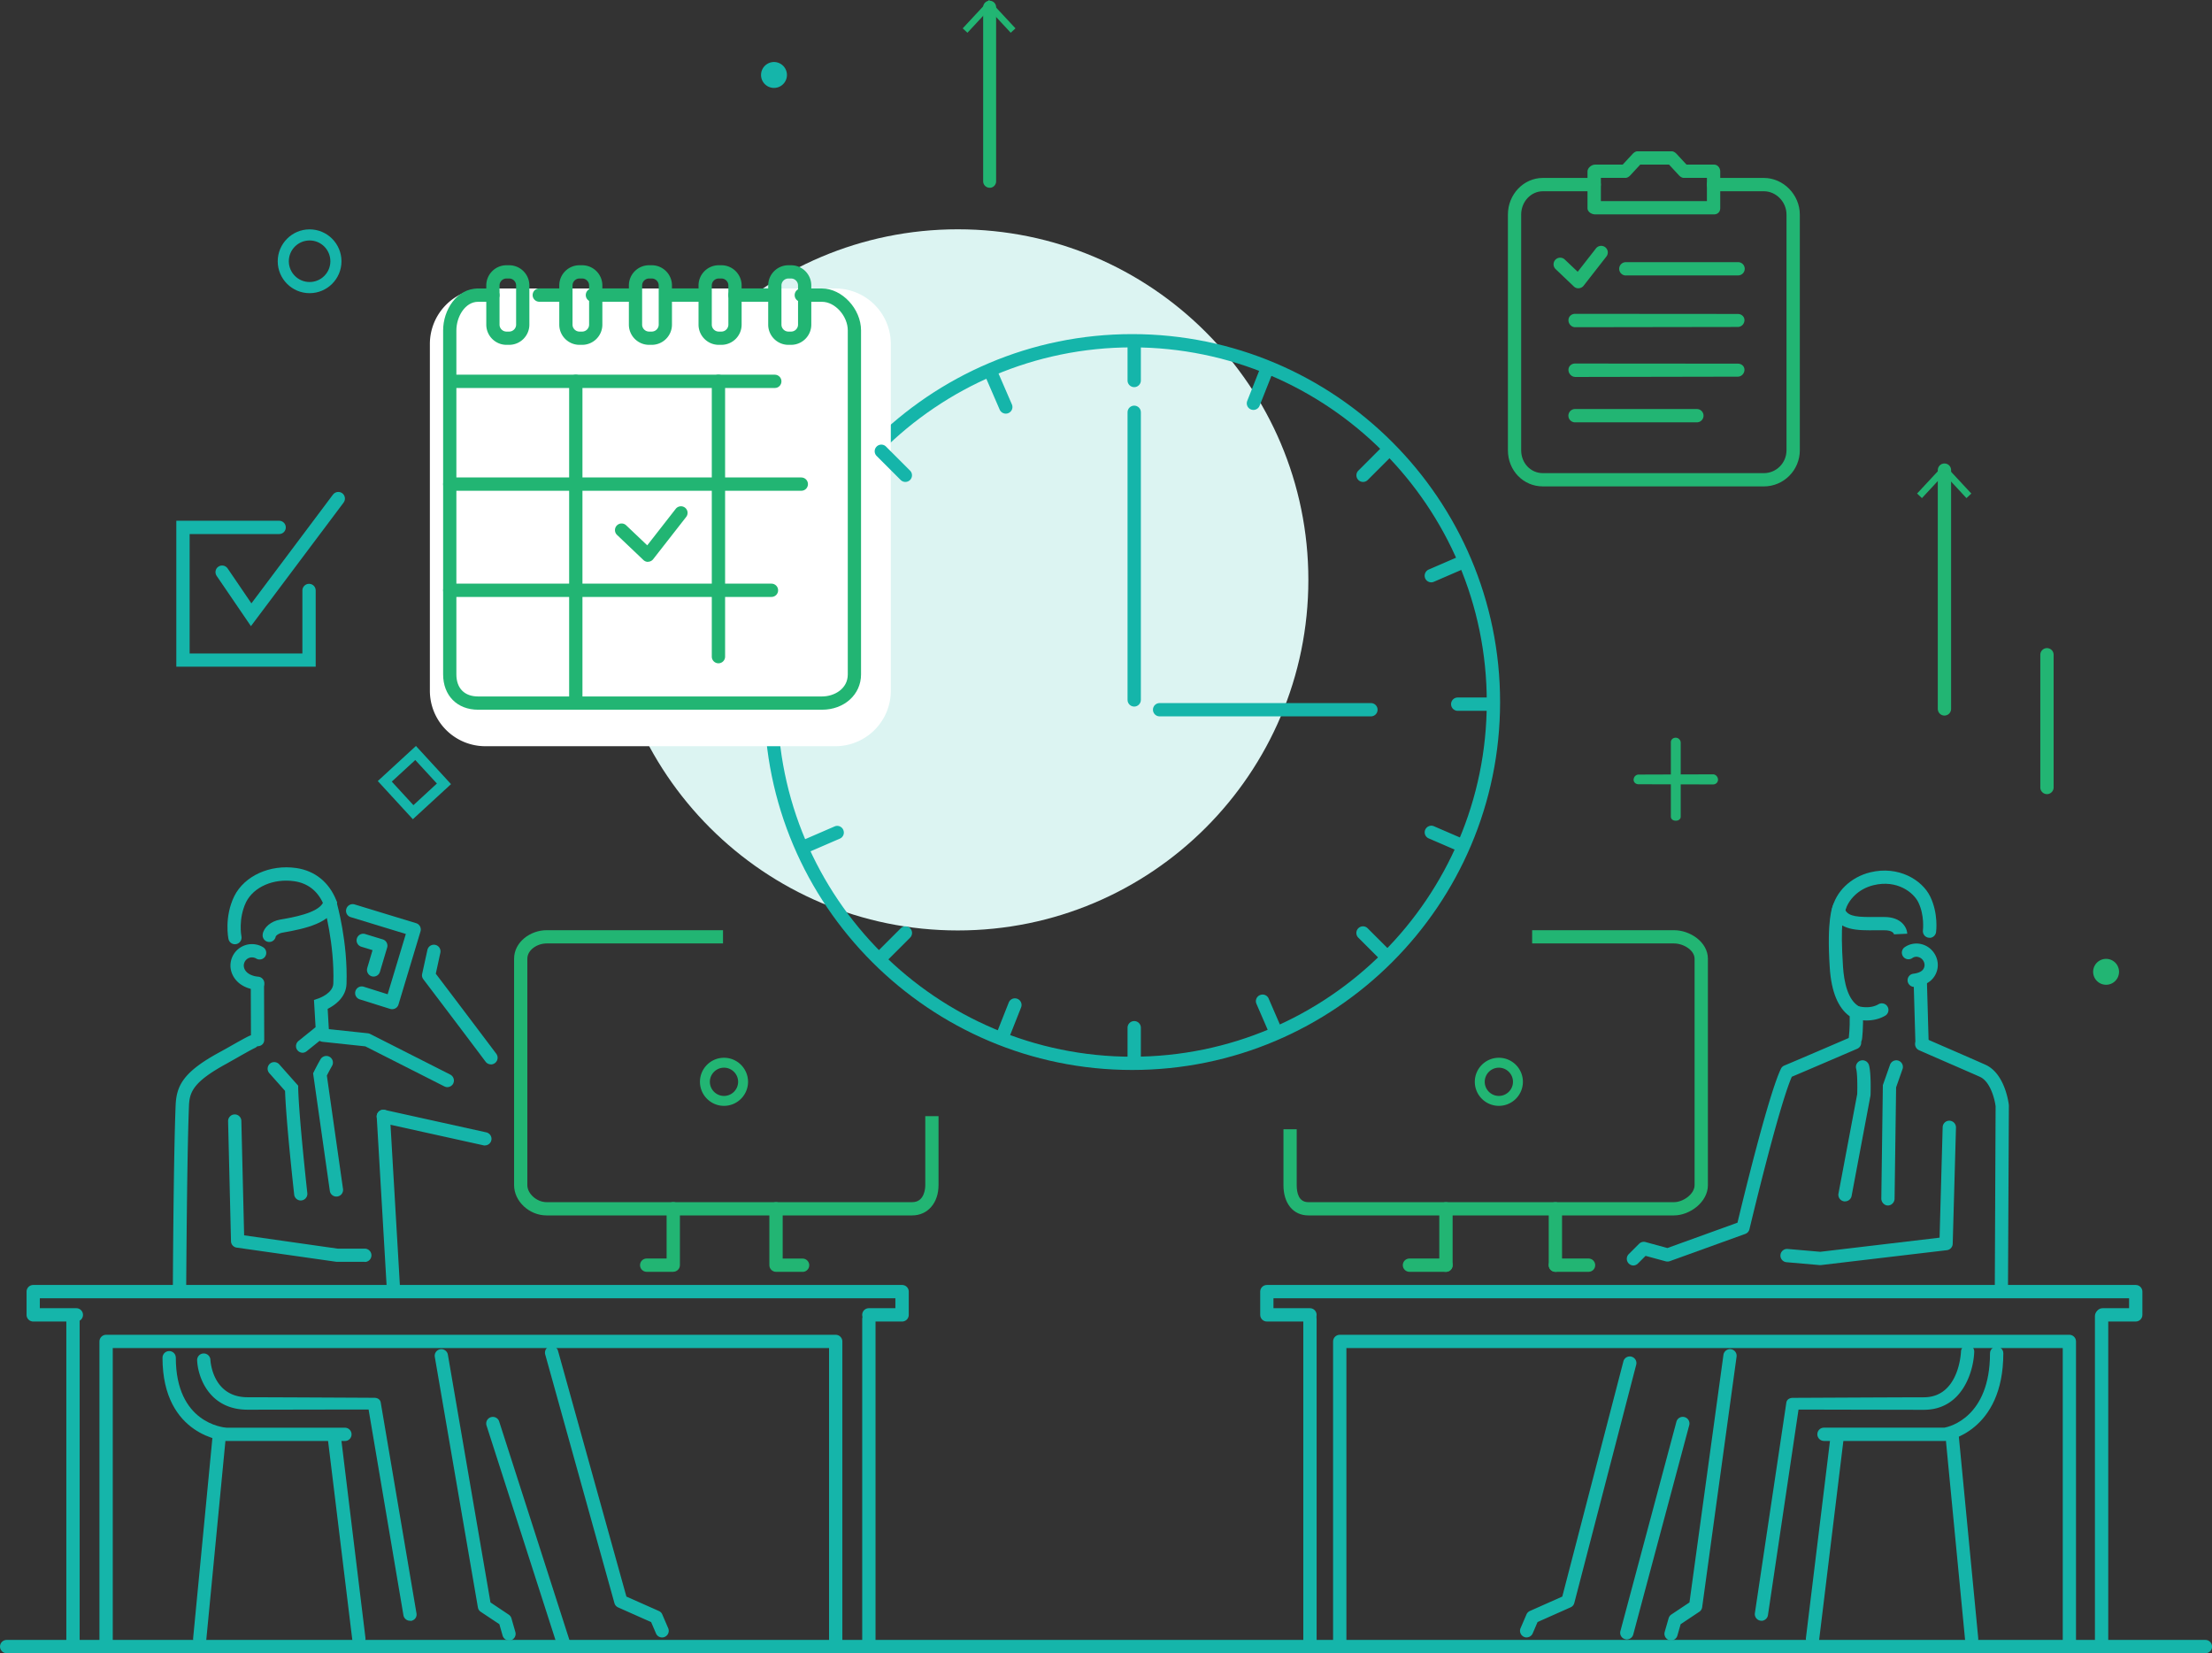 <svg id="_レイヤー_2" data-name="レイヤー 2" xmlns="http://www.w3.org/2000/svg" viewBox="0 0 358.81 268.14"><rect x="0" y="0" width="358.81" height="268.14" fill="#333333" stroke="none"/><defs><style>.cls-3{fill:#22b573}.cls-4{fill:#15b5aa}</style></defs><g id="_レイヤー_2-2" data-name="レイヤー 2"><path d="M212.23 94.05c0 31.4-25.46 56.86-56.86 56.86s-56.86-25.46-56.86-56.86 25.46-56.86 56.86-56.86 56.86 25.46 56.86 56.86z" fill="#dcf4f2"/><path class="cls-4" d="M66.97 132.87l-5.69-6.19 6.19-5.69 5.69 6.19-6.19 5.69zm-3.41-6.09l3.5 3.81 3.81-3.51-3.51-3.81-3.81 3.5zM50.22 47.55c-2.85 0-5.17-2.32-5.17-5.17s2.32-5.18 5.17-5.18 5.17 2.32 5.17 5.18-2.32 5.17-5.17 5.17zm0-8.55c-1.86 0-3.37 1.51-3.37 3.37s1.51 3.37 3.37 3.37 3.37-1.51 3.37-3.37S52.08 39 50.22 39zm307.52 229.14H1.08c-.59 0-1.08-.48-1.08-1.08s.48-1.08 1.08-1.08h356.66c.59 0 1.08.48 1.08 1.08s-.48 1.08-1.08 1.08zM51.19 108.13H28.6V84.46h16.68c.59 0 1.08.48 1.08 1.08s-.48 1.08-1.08 1.08H30.76v19.37h18.29V95.77c0-.59.48-1.08 1.08-1.08s1.08.48 1.08 1.08v12.37z"/><path class="cls-4" d="M40.7 101.55l-5.56-8.15c-.33-.49-.21-1.16.28-1.49.49-.34 1.16-.21 1.5.28l3.86 5.67 13.23-17.64c.36-.47 1.03-.57 1.51-.22.48.36.57 1.03.22 1.51L40.7 101.56zm143.28 13.05c-.59 0-1.08-.48-1.08-1.08V66.87c0-.59.48-1.08 1.08-1.08s1.08.48 1.08 1.08v46.65c0 .59-.48 1.08-1.08 1.08zm3.04.51c0-.59.48-1.08 1.08-1.08h34.28c.59 0 1.08.48 1.08 1.08s-.48 1.08-1.08 1.08H188.1c-.59 0-1.08-.48-1.08-1.08z"/><path class="cls-4" d="M183.65 173.54c-32.9 0-59.67-26.77-59.67-59.67s26.77-59.68 59.67-59.68 59.68 26.77 59.68 59.68-26.77 59.67-59.68 59.67zm0-117.2c-31.72 0-57.52 25.81-57.52 57.53s25.8 57.52 57.52 57.52 57.52-25.8 57.52-57.52-25.8-57.53-57.52-57.53zM72.57 176.33c-.16 0-.33-.04-.48-.12l-12.83-6.5-6.96-.74c-.59-.06-1.02-.59-.96-1.18.06-.59.59-1.02 1.18-.96l7.15.76c.13.01.26.05.37.11l13 6.59c.53.27.74.92.48 1.45-.19.37-.57.59-.96.59z"/><path class="cls-4" d="M49.09 170.75c-.31 0-.63-.14-.84-.4-.37-.46-.3-1.14.16-1.51l2.78-2.24-.26-4.42.78-.26s2.31-.8 2.36-2.41c.22-6.42-1.52-12.54-1.54-12.6-.16-.57.17-1.17.73-1.33.57-.17 1.17.16 1.33.73.08.26 1.85 6.5 1.62 13.27-.08 2.24-1.96 3.5-3.06 4.05l.23 3.95-3.65 2.93c-.2.16-.44.24-.67.24z"/><path class="cls-4" d="M38.11 153.15c-.5 0-.95-.35-1.05-.86-.03-.14-.71-3.54.94-6.94 1.67-3.32 5.81-5.18 10.07-4.56 3.01.44 5.31 2.3 6.48 5.24l.14.34-.1.35c-.83 2.95-4.96 3.89-8.77 4.55-.64.11-1.04.48-1.09.61-.09.59-.64.98-1.22.89-.59-.09-.99-.65-.9-1.24.17-1.13 1.37-2.13 2.84-2.38 2-.34 6.04-1.04 6.93-2.7-.92-2-2.51-3.21-4.63-3.52-3.36-.49-6.58.9-7.83 3.38-1.31 2.71-.77 5.53-.76 5.55.12.58-.26 1.15-.84 1.27-.07.02-.15.02-.22.02zm3.68 16.54c-.59 0-1.07-.47-1.08-1.06l-.03-8.75c0-.59.48-.95 1.07-.95.59 0 1.08.36 1.08.95l.03 8.8c0 .59-.48 1.01-1.07 1.01z"/><path class="cls-4" d="M41.8 160.55h-.09c-1.96-.15-3.48-1.15-4.08-2.66-.71-1.79.17-3.81 1.96-4.52 1.02-.4 2.19-.3 3.12.28a1.076 1.076 0 01-1.13 1.83c-.35-.22-.8-.26-1.19-.11-.68.27-1.02 1.04-.75 1.73.34.86 1.39 1.24 2.25 1.31.59.05 1.03.57.99 1.16-.04.56-.52.99-1.07.99zm36.85 25.24c-.08 0-.16 0-.23-.03l-16.47-3.64a1.074 1.074 0 11.46-2.1l16.47 3.64c.58.13.95.7.82 1.28-.11.5-.56.84-1.05.84zm.98-13.16c-.33 0-.65-.15-.86-.43-4.51-6.01-10.04-13.29-10.1-13.37-.19-.25-.26-.57-.19-.88l.85-3.88a1.074 1.074 0 112.1.46l-.74 3.4c1.22 1.6 5.89 7.77 9.81 12.98a1.081 1.081 0 01-.86 1.73z"/><path class="cls-4" d="M63.82 210.18c-.57 0-1.04-.44-1.07-1.01l-1.64-28.03c-.03-.59.42-1.1 1.01-1.14.6-.04 1.1.42 1.14 1.01l1.64 28.03c.03.59-.42 1.1-1.01 1.14h-.06zm-.23-46.5c-.11 0-.22-.02-.32-.05l-4.91-1.54a1.07 1.07 0 01-.7-1.35c.18-.57.78-.88 1.35-.7l3.87 1.22 2.95-9.78-8.94-2.73c-.57-.17-.89-.77-.71-1.34.17-.57.77-.89 1.34-.72l9.97 3.04c.57.17.89.77.72 1.34l-3.57 11.85c-.08.28-.27.51-.53.64-.16.08-.33.12-.5.12z"/><path class="cls-4" d="M60.61 158.39c-.1 0-.2-.01-.31-.04-.57-.17-.89-.77-.73-1.34l.86-2.9-1.82-.56a1.075 1.075 0 11.62-2.06l2.85.87c.57.17.89.77.72 1.33l-1.17 3.93c-.14.47-.57.77-1.03.77zm238.67 36.47c-.07 0-.13 0-.2-.02a1.08 1.08 0 01-.86-1.26l3.04-16.13c.04-1.24.03-3.39-.17-4.11-.16-.57.18-1.17.75-1.33.57-.16 1.17.18 1.33.75.35 1.27.27 4.26.25 4.84l-.02.16-3.05 16.21c-.1.52-.55.88-1.06.88zm6.97.66h-.02c-.59 0-1.07-.55-1.06-1.14l.25-18.38 1.16-3.3c.2-.56.81-.86 1.37-.67.56.2.86.81.66 1.37l-1.04 2.96-.25 18.05c0 .59-.49 1.11-1.08 1.11zm18.4 13.98c-.59 0-1.07-.5-1.07-1.09l.13-28.98c-.14-1.11-.83-3.97-2.51-4.76-.38-.18-3.02-1.33-5.35-2.34-2.13-.93-4.15-1.81-4.57-2-.54-.25-.78-.88-.53-1.43.25-.54.88-.78 1.43-.53.4.18 2.41 1.06 4.54 1.98 2.46 1.07 4.99 2.18 5.4 2.37 3.15 1.47 3.72 6.32 3.74 6.53v.12l-.14 29.05c0 .59-.48 1.08-1.08 1.08zm-59.69-4.25c-.28 0-.55-.11-.76-.32-.42-.42-.42-1.1 0-1.52l1.68-1.68c.27-.27.67-.38 1.04-.28l3.55.97 11.37-4.11c.82-3.44 5.03-20.79 7.05-24.97.11-.24.31-.42.55-.52 3.19-1.33 10.89-4.66 10.97-4.69.55-.24 1.18.02 1.41.56.24.54-.02 1.18-.56 1.41-.07.03-7.21 3.11-10.61 4.54-2.18 5-6.82 24.53-6.87 24.73-.08.35-.34.64-.68.76l-12.24 4.42c-.21.07-.43.08-.65.03l-3.28-.89-1.24 1.24c-.21.21-.49.32-.76.32z"/><path class="cls-4" d="M300.97 169.45h-.15c-.59-.08-1-.62-.92-1.21 0-.02.19-1.43.14-3.41-1.88-1.34-2.97-3.97-3.23-7.83-.52-7.8.41-10 .6-10.36.28-.53.93-.73 1.45-.45.53.28.73.93.45 1.45s-.83 2-.35 9.21c.16 2.36.75 5.39 2.65 6.42l.53.29.03.6c.12 2.48-.12 4.29-.13 4.37-.07.54-.54.93-1.06.93z"/><path class="cls-4" d="M312.99 152.09h-.15c-.59-.08-1-.62-.92-1.21 0-.05.29-2.38-.74-4.52-.76-1.58-3.42-3.73-7.28-2.79-2.53.62-4.08 2.43-4.56 4.07.59 1.03 2.01 1.12 5.03 1.09h1.29c2.84 0 3.68 1.77 3.72 2.71l-2.15.1c-.01-.08-.17-.66-1.57-.66h-1.27c-3.15.04-6.11.07-7.2-2.75l-.11-.3.07-.31c.61-2.9 3.06-5.27 6.24-6.04 4.54-1.1 8.4 1.21 9.72 3.95 1.33 2.75.96 5.63.94 5.75-.07.54-.53.93-1.06.93zm-1.21 18.14c-.58 0-1.06-.48-1.08-1.07l-.28-9.77c-.02-.59.45-1.1 1.04-1.11.6-.02 1.09.45 1.11 1.04l.28 9.78c.02.59-.45 1.13-1.04 1.13h-.03z"/><path class="cls-4" d="M310.51 160.07c-.53 0-1-.4-1.07-.94-.08-.59.34-1.13.93-1.2 1.33-.17 1.65-.68 1.77-1.1.18-.63-.22-1.36-.88-1.58-.37-.13-.76-.08-1.06.14-.49.34-1.16.23-1.5-.26-.34-.49-.23-1.16.26-1.5.85-.6 1.97-.76 2.99-.42 1.75.59 2.76 2.49 2.25 4.23-.3 1.03-1.17 2.33-3.57 2.63h-.14zm-15.23 45.12h-.09l-5.4-.47a1.078 1.078 0 11.19-2.15l5.29.46 19.35-2.29.5-17.92c.02-.59.5-1.07 1.11-1.05.59.02 1.06.51 1.05 1.11l-.53 18.85c-.01.53-.42.98-.95 1.04l-20.38 2.41h-.13zm7.48-39.68c-1.12 0-1.94-.26-2-.28-.57-.18-.88-.79-.7-1.35.18-.57.78-.88 1.35-.69.01 0 1.83.55 3.3-.31.51-.3 1.17-.13 1.47.39.3.51.13 1.17-.39 1.47-1.03.6-2.13.77-3.04.77z"/><path class="cls-3" d="M271.55 197.13h-59.32c-2.45 0-4.04-1.93-4.04-4.91v-9.06h2.15v9.06c0 1.26.33 2.76 1.88 2.76h59.32c1.47 0 3.34-1.3 3.34-2.76v-36.71c0-1.4-1.8-2.49-3.34-2.49h-23.01v-2.15h23.01c2.6 0 5.5 1.91 5.5 4.64v36.71c0 2.77-2.96 4.91-5.5 4.91z"/><path class="cls-3" d="M234.55 206.28c-.59 0-1.08-.48-1.08-1.08v-9.14c0-.59.48-1.08 1.08-1.08s1.08.48 1.08 1.08v9.14c0 .59-.48 1.08-1.08 1.08zm17.75 0c-.59 0-1.08-.48-1.08-1.08v-9.14c0-.59.48-1.08 1.08-1.08s1.08.48 1.08 1.08v9.14c0 .59-.48 1.08-1.08 1.08z"/><path class="cls-3" d="M257.68 206.28h-5.38c-.59 0-1.08-.48-1.08-1.08s.48-1.08 1.08-1.08h5.38c.59 0 1.08.48 1.08 1.08s-.48 1.08-1.08 1.08zm-23.13 0h-5.92c-.59 0-1.08-.48-1.08-1.08s.48-1.08 1.08-1.08h5.92c.59 0 1.08.48 1.08 1.08s-.48 1.08-1.08 1.08z"/><path class="cls-4" d="M340.9 268.11c-.59 0-1.08-.49-1.08-1.1v-53.55c0-.61.48-1.1 1.08-1.1s1.08.49 1.08 1.1v53.55c0 .61-.48 1.1-1.08 1.1zm-128.41.03c-.59 0-1.08-.49-1.08-1.09v-53.11c0-.6.48-1.09 1.08-1.09s1.08.49 1.08 1.09v53.11c0 .61-.48 1.09-1.08 1.09zm123.19 0c-.59 0-1.08-.48-1.08-1.08v-48.42H218.4v47.88c0 .59-.48 1.08-1.08 1.08s-1.08-.48-1.08-1.08v-48.95c0-.59.48-1.08 1.08-1.08h118.35c.59 0 1.08.48 1.08 1.08v49.49c0 .59-.48 1.08-1.08 1.08z"/><path class="cls-4" d="M346.44 214.34h-5.38c-.59 0-1.08-.48-1.08-1.08s.48-1.08 1.08-1.08h4.3v-1.61H206.57v1.61h5.92c.59 0 1.08.48 1.08 1.08s-.48 1.08-1.08 1.08h-6.99c-.59 0-1.08-.48-1.08-1.08v-3.77c0-.59.48-1.08 1.08-1.08h140.94c.59 0 1.08.48 1.08 1.08v3.77c0 .59-.48 1.08-1.08 1.08zm-205.5 53.8c-.59 0-1.08-.49-1.08-1.09v-53.11c0-.6.48-1.09 1.08-1.09s1.08.49 1.08 1.09v53.11c0 .61-.48 1.09-1.08 1.09zm-129.1 0c-.59 0-1.08-.49-1.08-1.1v-53.46c0-.61.48-1.1 1.08-1.1s1.08.49 1.08 1.1v53.46c0 .61-.48 1.1-1.08 1.1zm123.72 0c-.59 0-1.08-.48-1.08-1.08v-48.42H18.29v47.88c0 .59-.48 1.08-1.08 1.08s-1.08-.48-1.08-1.08v-48.95c0-.59.48-1.08 1.08-1.08h118.35c.59 0 1.08.48 1.08 1.08v49.49c0 .59-.48 1.08-1.08 1.08z"/><path class="cls-4" d="M146.32 214.34h-5.38c-.59 0-1.08-.48-1.08-1.08s.48-1.08 1.08-1.08h4.3v-1.61H6.46v1.61h5.92c.59 0 1.08.48 1.08 1.08s-.48 1.08-1.08 1.08H5.39c-.59 0-1.08-.48-1.08-1.08v-3.77c0-.59.48-1.08 1.08-1.08h140.94c.59 0 1.08.48 1.08 1.08v3.77c0 .59-.48 1.08-1.08 1.08zm124.75 51.72a1.08 1.08 0 01-1.04-1.37l.64-2.23c.07-.24.23-.46.44-.6l2.94-1.96 5.51-40.15c.08-.59.63-1 1.21-.92.59.08 1 .62.92 1.21l-5.58 40.63c-.04.31-.21.58-.47.75l-3.02 2.01-.53 1.85c-.13.47-.57.78-1.03.78zm-23.43-.48c-.14 0-.29-.03-.42-.09-.55-.23-.8-.87-.57-1.41l.96-2.23c.11-.25.3-.45.55-.56l5.26-2.34 9.91-38.14c.15-.58.73-.92 1.31-.77.58.15.92.74.77 1.31l-10.04 38.64c-.08.32-.31.58-.61.71l-5.35 2.38-.79 1.84c-.18.41-.57.65-.99.65zm38.09-2.71c-.05 0-.11 0-.16-.01a1.08 1.08 0 01-.91-1.22l5.1-34.13c.08-.53.53-.79 1.06-.79s17.66-.09 21.24-.09c5.67 0 6.02-7.11 6.03-7.41.02-.59.5-1.08 1.12-1.06.59.02 1.06.5 1.03 1.1-.12 3.26-1.98 9.4-8.18 9.4-3.09 0-16.63-.03-20.32-.04l-4.96 33.34c-.08.53-.54.92-1.06.92z"/><path class="cls-4" d="M315.52 233.71h-19.65c-.59 0-1.08-.48-1.08-1.08s.48-1.08 1.08-1.08h19.56c.76-.14 7.37-1.66 7.37-12.06 0-.59.48-1.08 1.08-1.08s1.08.48 1.08 1.08c0 12.74-9.19 14.19-9.28 14.2-.05 0-.1.01-.15.01z"/><path class="cls-4" d="M294.01 266.86h-.13a1.08 1.08 0 01-.94-1.2l3.99-32.67c.07-.59.61-1.01 1.2-.94.59.07 1.01.61.94 1.2l-3.98 32.67c-.07.55-.53.95-1.07.95zm25.81 0c-.55 0-1.02-.42-1.07-.97l-3.19-33.14c-.06-.59.38-1.12.97-1.17.6-.06 1.12.38 1.17.97l3.19 33.14c.06.59-.38 1.12-.97 1.18h-.1zm-55.93-.96c-.09 0-.18-.01-.28-.04-.58-.15-.92-.74-.76-1.32l9.08-33.94c.15-.57.74-.92 1.32-.76.57.15.92.74.76 1.32l-9.08 33.94c-.13.48-.56.8-1.04.8zM54.56 194.07c-.53 0-.99-.39-1.06-.93l-2.71-19.06.15-.3c.02-.05.62-1.24 1.06-1.98.3-.51.96-.68 1.47-.39.51.3.69.96.39 1.47-.27.47-.64 1.17-.84 1.57l2.62 18.39c.08.59-.32 1.13-.91 1.22-.05 0-.1.01-.15.01zm-5.77.64c-.54 0-1.01-.41-1.07-.96-.05-.48-1.3-11.63-1.48-16.82l-2.56-2.88c-.39-.44-.35-1.12.09-1.52.44-.39 1.12-.35 1.52.09l3.08 3.47v.39c.13 4.9 1.47 16.91 1.48 17.03.07.59-.36 1.12-.95 1.19h-.12zm-19.68 15.33c-.59 0-1.07-.42-1.07-1.01 0-.21.1-21.2.45-29.74.13-3.25 1.28-5.47 7.24-8.69.2-.11.62-.34 1.12-.62 1.25-.71 2.95-1.68 3.62-1.98.54-.25 1.18 0 1.43.53.25.54 0 1.18-.53 1.43-.58.26-2.31 1.25-3.45 1.9-.52.29-.94.53-1.15.65-5.55 3.01-6.03 4.69-6.12 6.9-.34 8.5-.44 29.42-.45 29.63 0 .59-.48 1-1.08 1z"/><path class="cls-4" d="M59.17 204.66H54.7s-.1 0-.15-.01l-16.16-2.3c-.52-.07-.91-.51-.92-1.04L37 181.85a1.08 1.08 0 011.05-1.1c.59-.02 1.09.46 1.1 1.05l.45 18.56 15.18 2.16h4.39c.59 0 1.08.48 1.08 1.08s-.48 1.08-1.08 1.08z"/><path class="cls-3" d="M147.97 197.13H88.65c-2.8 0-5.26-2.29-5.26-4.91v-36.71c0-2.78 2.72-4.64 5.26-4.64h28.63v2.15H88.65c-1.47 0-3.11 1.02-3.11 2.49v36.71c0 1.39 1.54 2.76 3.11 2.76h59.32c2.02 0 2.12-2.3 2.12-2.76v-11.19h2.15v11.19c0 2.89-1.76 4.91-4.27 4.91z"/><path class="cls-3" d="M130.18 206.28h-4.3c-.59 0-1.08-.48-1.08-1.08v-9.14c0-.59.48-1.08 1.08-1.08s1.08.48 1.08 1.08v8.07h3.23c.59 0 1.08.48 1.08 1.08s-.48 1.08-1.08 1.08zm-20.98 0h-4.3c-.59 0-1.08-.48-1.08-1.08s.48-1.08 1.08-1.08h3.23v-8.07c0-.59.48-1.08 1.08-1.08s1.08.48 1.08 1.08v9.14c0 .59-.48 1.08-1.08 1.08z"/><path class="cls-4" d="M82.56 266.06c-.47 0-.9-.31-1.03-.78l-.53-1.85-3.02-2.01c-.25-.16-.41-.42-.46-.71l-6.99-40.63c-.1-.59.29-1.14.88-1.24.58-.1 1.14.29 1.24.88l6.91 40.18 2.96 1.98c.21.14.37.35.44.6l.64 2.23a1.08 1.08 0 01-1.04 1.37zm24.84-.48c-.42 0-.82-.24-.99-.65l-.79-1.84-5.35-2.38c-.29-.13-.51-.38-.6-.69l-11.23-40.34c-.16-.57.18-1.17.75-1.33.57-.16 1.17.17 1.33.75l11.09 39.85 5.27 2.34c.25.11.45.31.55.56l.96 2.23a1.077 1.077 0 01-.98 1.5zm-40.9-2.71c-.52 0-.97-.37-1.06-.9l-5.65-33.36c-3.57 0-16.55.03-19.63.03-6.19 0-8.06-5.23-8.18-8-.03-.59.43-1.1 1.03-1.12.59-.02 1.09.43 1.12 1.03.01.24.36 6.07 6.03 6.07 3.58 0 20.54.09 20.54.09.53 0 .97.25 1.06.77l5.8 34.2c.1.59-.29 1.11-.88 1.21-.06.01-.12-.02-.18-.02z"/><path class="cls-4" d="M55.95 233.71H36.64c-.1 0-10.28-.68-10.28-13.5 0-.59.48-1.08 1.08-1.08s1.08.48 1.08 1.08c0 10.55 7.63 11.31 8.22 11.35h19.21c.59 0 1.08.48 1.08 1.08s-.48 1.08-1.08 1.08z"/><path class="cls-4" d="M58.21 266.86c-.54 0-1-.4-1.07-.95l-3.98-32.67c-.07-.59.35-1.13.94-1.2.59-.07 1.13.35 1.2.94l3.98 32.67c.07.59-.35 1.13-.94 1.2h-.13zm-25.81 0h-.1c-.59-.06-1.03-.58-.97-1.18l3.19-33.14a1.075 1.075 0 012.14.2l-3.19 33.14c-.05.56-.52.97-1.07.97zm58.96.59c-.46 0-.88-.29-1.03-.75l-11.41-35.49c-.18-.57.13-1.17.7-1.35.57-.18 1.17.13 1.35.69l11.41 35.49c.18.57-.13 1.17-.69 1.35-.11.03-.22.05-.33.05z"/><path class="cls-3" d="M332.04 128.8c-.59 0-1.08-.48-1.08-1.08V106.2c0-.59.48-1.08 1.08-1.08s1.08.48 1.08 1.08v21.52c0 .59-.48 1.08-1.08 1.08zm11.69 28.82a2.1 2.1 0 11-4.2 0 2.1 2.1 0 014.2 0zM265.8 127.2c-.44 0-.81-.29-.81-.73 0-.45.36-.84.81-.84l12.07-.04c.45 0 .81.43.81.87s-.36.77-.81.77l-12.07-.03z"/><path class="cls-3" d="M271.84 133.11c-.45 0-.81-.23-.81-.68v-12.02c-.01-.45.35-.76.79-.76.44 0 .81.37.81.82v11.95c.01.44-.35.69-.79.69zM160.53 30.45c-.58 0-1.05-.47-1.05-1.05V1.17a1.05 1.05 0 112.1 0v28.24c0 .58-.47 1.05-1.05 1.05z"/><path class="cls-3" d="M156.16 4.6l.77.71 3.51-3.78 3.51 3.78.77-.71-4.28-4.6-4.28 4.6zm159.25 111.46c-.59 0-1.08-.48-1.08-1.08V76.25c0-.59.48-1.08 1.08-1.08s1.08.48 1.08 1.08v38.73c0 .59-.48 1.08-1.08 1.08z"/><path class="cls-3" d="M310.97 80.05l.79.74 3.61-3.89 3.61 3.89.79-.74-4.4-4.73-4.4 4.73z"/><path d="M78.73 46.79h56.77a9 9 0 019 9v56.24a9 9 0 01-9 9H78.73a9 9 0 01-9-9V55.79a9 9 0 019-9z" fill="#fff"/><path class="cls-3" d="M133.34 115.11H77.55c-3.39 0-5.67-2.3-5.67-5.73V53.59c0-3.27 2.17-6.8 5.67-6.8h2.4c.59 0 1.08.48 1.08 1.08s-.48 1.08-1.08 1.08h-2.4c-2.1 0-3.52 2.41-3.52 4.65v55.79c0 2.24 1.31 3.57 3.52 3.57h55.79c2.02 0 4.18-1.25 4.18-3.57V53.6c0-2.35-2.07-4.65-4.18-4.65h-3.36c-.59 0-1.08-.48-1.08-1.08s.48-1.08 1.08-1.08h3.36c3.25 0 6.33 3.31 6.33 6.8v55.79c0 3.26-2.72 5.73-6.33 5.73z"/><path class="cls-3" d="M125.68 62.93H73.5c-.59 0-1.08-.48-1.08-1.08s.48-1.08 1.08-1.08h52.18c.59 0 1.08.48 1.08 1.08s-.48 1.08-1.08 1.08zm4.3 16.67H72.96c-.59 0-1.08-.48-1.08-1.08s.48-1.08 1.08-1.08h57.02c.59 0 1.08.48 1.08 1.08s-.48 1.08-1.08 1.08zm-4.84 17.22H72.96c-.59 0-1.08-.48-1.08-1.08s.48-1.08 1.08-1.08h52.18c.59 0 1.08.48 1.08 1.08s-.48 1.08-1.08 1.08z"/><path class="cls-3" d="M93.4 115.11c-.59 0-1.08-.48-1.08-1.08V61.85c0-.59.48-1.08 1.08-1.08s1.08.48 1.08 1.08v52.18c0 .59-.48 1.08-1.08 1.08zm23.14-7.53c-.59 0-1.08-.48-1.08-1.08V61.85c0-.59.48-1.08 1.08-1.08s1.08.48 1.08 1.08v44.65c0 .59-.48 1.08-1.08 1.08zM82.59 55.93h-.43c-1.81 0-3.28-1.47-3.28-3.28V46.3c0-1.81 1.47-3.28 3.28-3.28h.43c1.81 0 3.28 1.47 3.28 3.28v6.35c0 1.81-1.47 3.28-3.28 3.28zm-.43-10.76c-.62 0-1.13.51-1.13 1.13v6.35c0 .62.51 1.13 1.13 1.13h.43c.62 0 1.13-.51 1.13-1.13V46.3c0-.62-.51-1.13-1.13-1.13h-.43zm46.16 10.76h-.43c-1.81 0-3.28-1.47-3.28-3.28V46.3c0-1.81 1.47-3.28 3.28-3.28h.43c1.81 0 3.28 1.47 3.28 3.28v6.35c0 1.81-1.47 3.28-3.28 3.28zm-.43-10.76c-.62 0-1.13.51-1.13 1.13v6.35c0 .62.51 1.13 1.13 1.13h.43c.62 0 1.13-.51 1.13-1.13V46.3c0-.62-.51-1.13-1.13-1.13h-.43zm-22.17 10.76h-.43c-1.81 0-3.28-1.47-3.28-3.28V46.3c0-1.81 1.47-3.28 3.28-3.28h.43c1.81 0 3.28 1.47 3.28 3.28v6.35c0 1.81-1.47 3.28-3.28 3.28zm-.43-10.76c-.62 0-1.13.51-1.13 1.13v6.35c0 .62.51 1.13 1.13 1.13h.43c.62 0 1.13-.51 1.13-1.13V46.3c0-.62-.51-1.13-1.13-1.13h-.43zM94.43 55.93H94c-1.81 0-3.28-1.47-3.28-3.28V46.3c0-1.81 1.47-3.28 3.28-3.28h.43c1.81 0 3.28 1.47 3.28 3.28v6.35c0 1.81-1.47 3.28-3.28 3.28zM94 45.17c-.62 0-1.13.51-1.13 1.13v6.35c0 .62.51 1.13 1.13 1.13h.43c.62 0 1.13-.51 1.13-1.13V46.3c0-.62-.51-1.13-1.13-1.13H94zm23.02 10.76h-.43c-1.81 0-3.28-1.47-3.28-3.28V46.3c0-1.81 1.47-3.28 3.28-3.28h.43c1.81 0 3.28 1.47 3.28 3.28v6.35c0 1.81-1.47 3.28-3.28 3.28zm-.43-10.76c-.62 0-1.13.51-1.13 1.13v6.35c0 .62.51 1.13 1.13 1.13h.43c.62 0 1.13-.51 1.13-1.13V46.3c0-.62-.51-1.13-1.13-1.13h-.43zm-11.48 45.96c-.27 0-.54-.11-.74-.3l-4.28-4.07a1.075 1.075 0 111.48-1.56l3.42 3.25 4.62-5.92a1.08 1.08 0 011.51-.19c.47.37.55 1.04.18 1.51l-5.35 6.85c-.19.24-.47.39-.77.41h-.08z"/><path class="cls-3" d="M91.25 48.94h-3.77c-.59 0-1.08-.48-1.08-1.08s.48-1.08 1.08-1.08h3.77c.59 0 1.08.48 1.08 1.08s-.48 1.08-1.08 1.08zm11.3 0H96.1c-.59 0-1.08-.48-1.08-1.08s.48-1.08 1.08-1.08h6.45c.59 0 1.08.48 1.08 1.08s-.48 1.08-1.08 1.08zm10.76 0h-4.3c-.59 0-1.08-.48-1.08-1.08s.48-1.08 1.08-1.08h4.3c.59 0 1.08.48 1.08 1.08s-.48 1.08-1.08 1.08zm11.83 0h-5.92c-.59 0-1.08-.48-1.08-1.08s.48-1.08 1.08-1.08h5.92c.59 0 1.08.48 1.08 1.08s-.48 1.08-1.08 1.08zm138.59-4.26c-.59 0-1.08-.48-1.08-1.08s.48-1.08 1.08-1.08h18.16a1.076 1.076 0 110 2.15h-18.16zm-8.24 23.82c-.59 0-1.08-.48-1.08-1.08 0-.59.48-1.08 1.08-1.08h19.76c.59 0 1.08.48 1.08 1.08 0 .59-.48 1.08-1.08 1.08h-19.76zm.01-15.43c-.59 0-1.08-.53-1.08-1.13s.48-1.04 1.08-1.04l26.39.02c.59 0 1.08.42 1.08 1.01 0 .59-.48 1.1-1.08 1.1l-26.39.04zm0 8.06c-.59 0-1.08-.55-1.08-1.14s.48-1.03 1.08-1.03l26.39.02c.59 0 1.08.4 1.08 1 0 .59-.48 1.11-1.08 1.11l-26.39.05z"/><path class="cls-3" d="M286.12 78.89h-35.85c-3.18 0-5.67-2.58-5.67-5.86V34.8c0-3.27 2.54-5.94 5.67-5.94h8.32c.59 0 1.08.48 1.08 1.08s-.48 1.08-1.08 1.08h-8.32c-1.94 0-3.52 1.7-3.52 3.78v38.23c0 2.08 1.54 3.71 3.52 3.71h35.85c2.03 0 3.67-1.67 3.67-3.71V34.8c0-2.05-1.68-3.78-3.67-3.78h-8.16c-.59 0-1.08-.48-1.08-1.08s.48-1.08 1.08-1.08h8.16c3.16 0 5.83 2.72 5.83 5.94v38.23c0 3.23-2.61 5.86-5.83 5.86z"/><path class="cls-3" d="M256.03 46.76c-.28 0-.54-.11-.74-.3l-2.95-2.81a1.075 1.075 0 111.48-1.56l2.1 1.99 2.96-3.79a1.08 1.08 0 011.51-.19c.47.37.55 1.04.18 1.51l-3.69 4.73c-.19.24-.47.39-.77.41h-.08zm22.01-11.99h-19.29c-.59 0-1.24-.41-1.24-1.01v-5.93c0-.59.64-1.13 1.24-1.13h4.47l1.62-1.75c.2-.21.48-.41.77-.41h5.57c.29 0 .57.2.77.41l1.62 1.75h4.47c.59 0 1 .54 1 1.13v5.93c0 .59-.4 1.01-1 1.01zm-18.37-2.15h17.21v-3.77h-3.76c-.29 0-.57-.2-.77-.41l-1.62-1.75h-4.66l-1.62 1.75c-.2.21-.48.41-.77.41h-4v3.77zM117.44 179.36c-2.15 0-3.9-1.75-3.9-3.9s1.75-3.9 3.9-3.9 3.9 1.75 3.9 3.9-1.75 3.9-3.9 3.9zm0-6.19c-1.26 0-2.29 1.03-2.29 2.29s1.03 2.29 2.29 2.29 2.29-1.03 2.29-2.29-1.03-2.29-2.29-2.29zm125.69 6.19c-2.15 0-3.9-1.75-3.9-3.9s1.75-3.9 3.9-3.9 3.9 1.75 3.9 3.9-1.75 3.9-3.9 3.9zm0-6.19c-1.26 0-2.29 1.03-2.29 2.29s1.03 2.29 2.29 2.29 2.29-1.03 2.29-2.29-1.03-2.29-2.29-2.29z"/><path class="cls-4" d="M127.65 12.16a2.1 2.1 0 11-4.2 0 2.1 2.1 0 014.2 0zm56.33 50.63c-.59 0-1.08-.48-1.08-1.08v-5.52c0-.59.48-1.08 1.08-1.08s1.08.48 1.08 1.08v5.52c0 .59-.48 1.08-1.08 1.08zm0 110.5c-.59 0-1.08-.48-1.08-1.08v-5.52c0-.59.48-1.08 1.08-1.08s1.08.48 1.08 1.08v5.52c0 .59-.48 1.08-1.08 1.08zm36.35-22.73c.42-.42 1.1-.42 1.52 0l3.9 3.9a1.074 1.074 0 11-1.52 1.52l-3.9-3.9c-.42-.42-.42-1.1 0-1.52zM142.2 72.43c.42-.42 1.1-.42 1.52 0l3.9 3.9a1.074 1.074 0 11-1.52 1.52l-3.9-3.9c-.42-.42-.42-1.1 0-1.52zm5.43 78.13c.42.42.42 1.1 0 1.52l-3.9 3.9a1.074 1.074 0 11-1.52-1.52l3.9-3.9c.42-.42 1.1-.42 1.52 0zm78.13-78.13c.42.42.42 1.1 0 1.52l-3.9 3.9a1.074 1.074 0 11-1.52-1.52l3.9-3.9c.42-.42 1.1-.42 1.52 0zm-21.38 88.97c.54-.24 1.18.01 1.41.56l2.19 5.06c.24.55-.02 1.18-.56 1.41s-1.18-.02-1.42-.56l-2.19-5.06c-.24-.55.02-1.18.56-1.41zM160.54 59.97c.54-.24 1.18.01 1.41.56l2.19 5.06c.24.55-.02 1.18-.56 1.41-.55.24-1.18-.02-1.42-.56l-2.19-5.06c-.24-.55.02-1.18.56-1.41zm-23.75 74.64c.24.54-.01 1.18-.56 1.41l-5.06 2.19c-.55.24-1.18-.02-1.41-.56s.02-1.18.56-1.42l5.06-2.19c.55-.24 1.18.02 1.41.56zm101.42-43.85c.24.54-.01 1.18-.56 1.41l-5.06 2.19c-.55.24-1.18-.02-1.41-.56s.02-1.18.56-1.42l5.06-2.19c.55-.24 1.18.02 1.41.56zM165.03 162c.55.22.82.84.6 1.4l-2.03 5.13c-.22.55-.84.82-1.4.6s-.82-.84-.6-1.4l2.03-5.13c.22-.55.84-.82 1.4-.6zm40.72-102.72c.55.22.82.84.6 1.4l-2.03 5.13c-.22.55-.84.82-1.4.6s-.82-.84-.6-1.4l2.03-5.13c.22-.55.84-.82 1.4-.6zm32.48 78.33c-.23.54-.87.8-1.41.56l-5.07-2.19c-.55-.24-.8-.87-.56-1.41s.87-.8 1.41-.56l5.07 2.19c.55.24.8.87.56 1.41zm4.83-23.4c0 .59-.48 1.08-1.08 1.08h-5.52c-.59 0-1.08-.48-1.08-1.08s.48-1.08 1.08-1.08h5.52c.59 0 1.08.48 1.08 1.08z"/></g></svg>